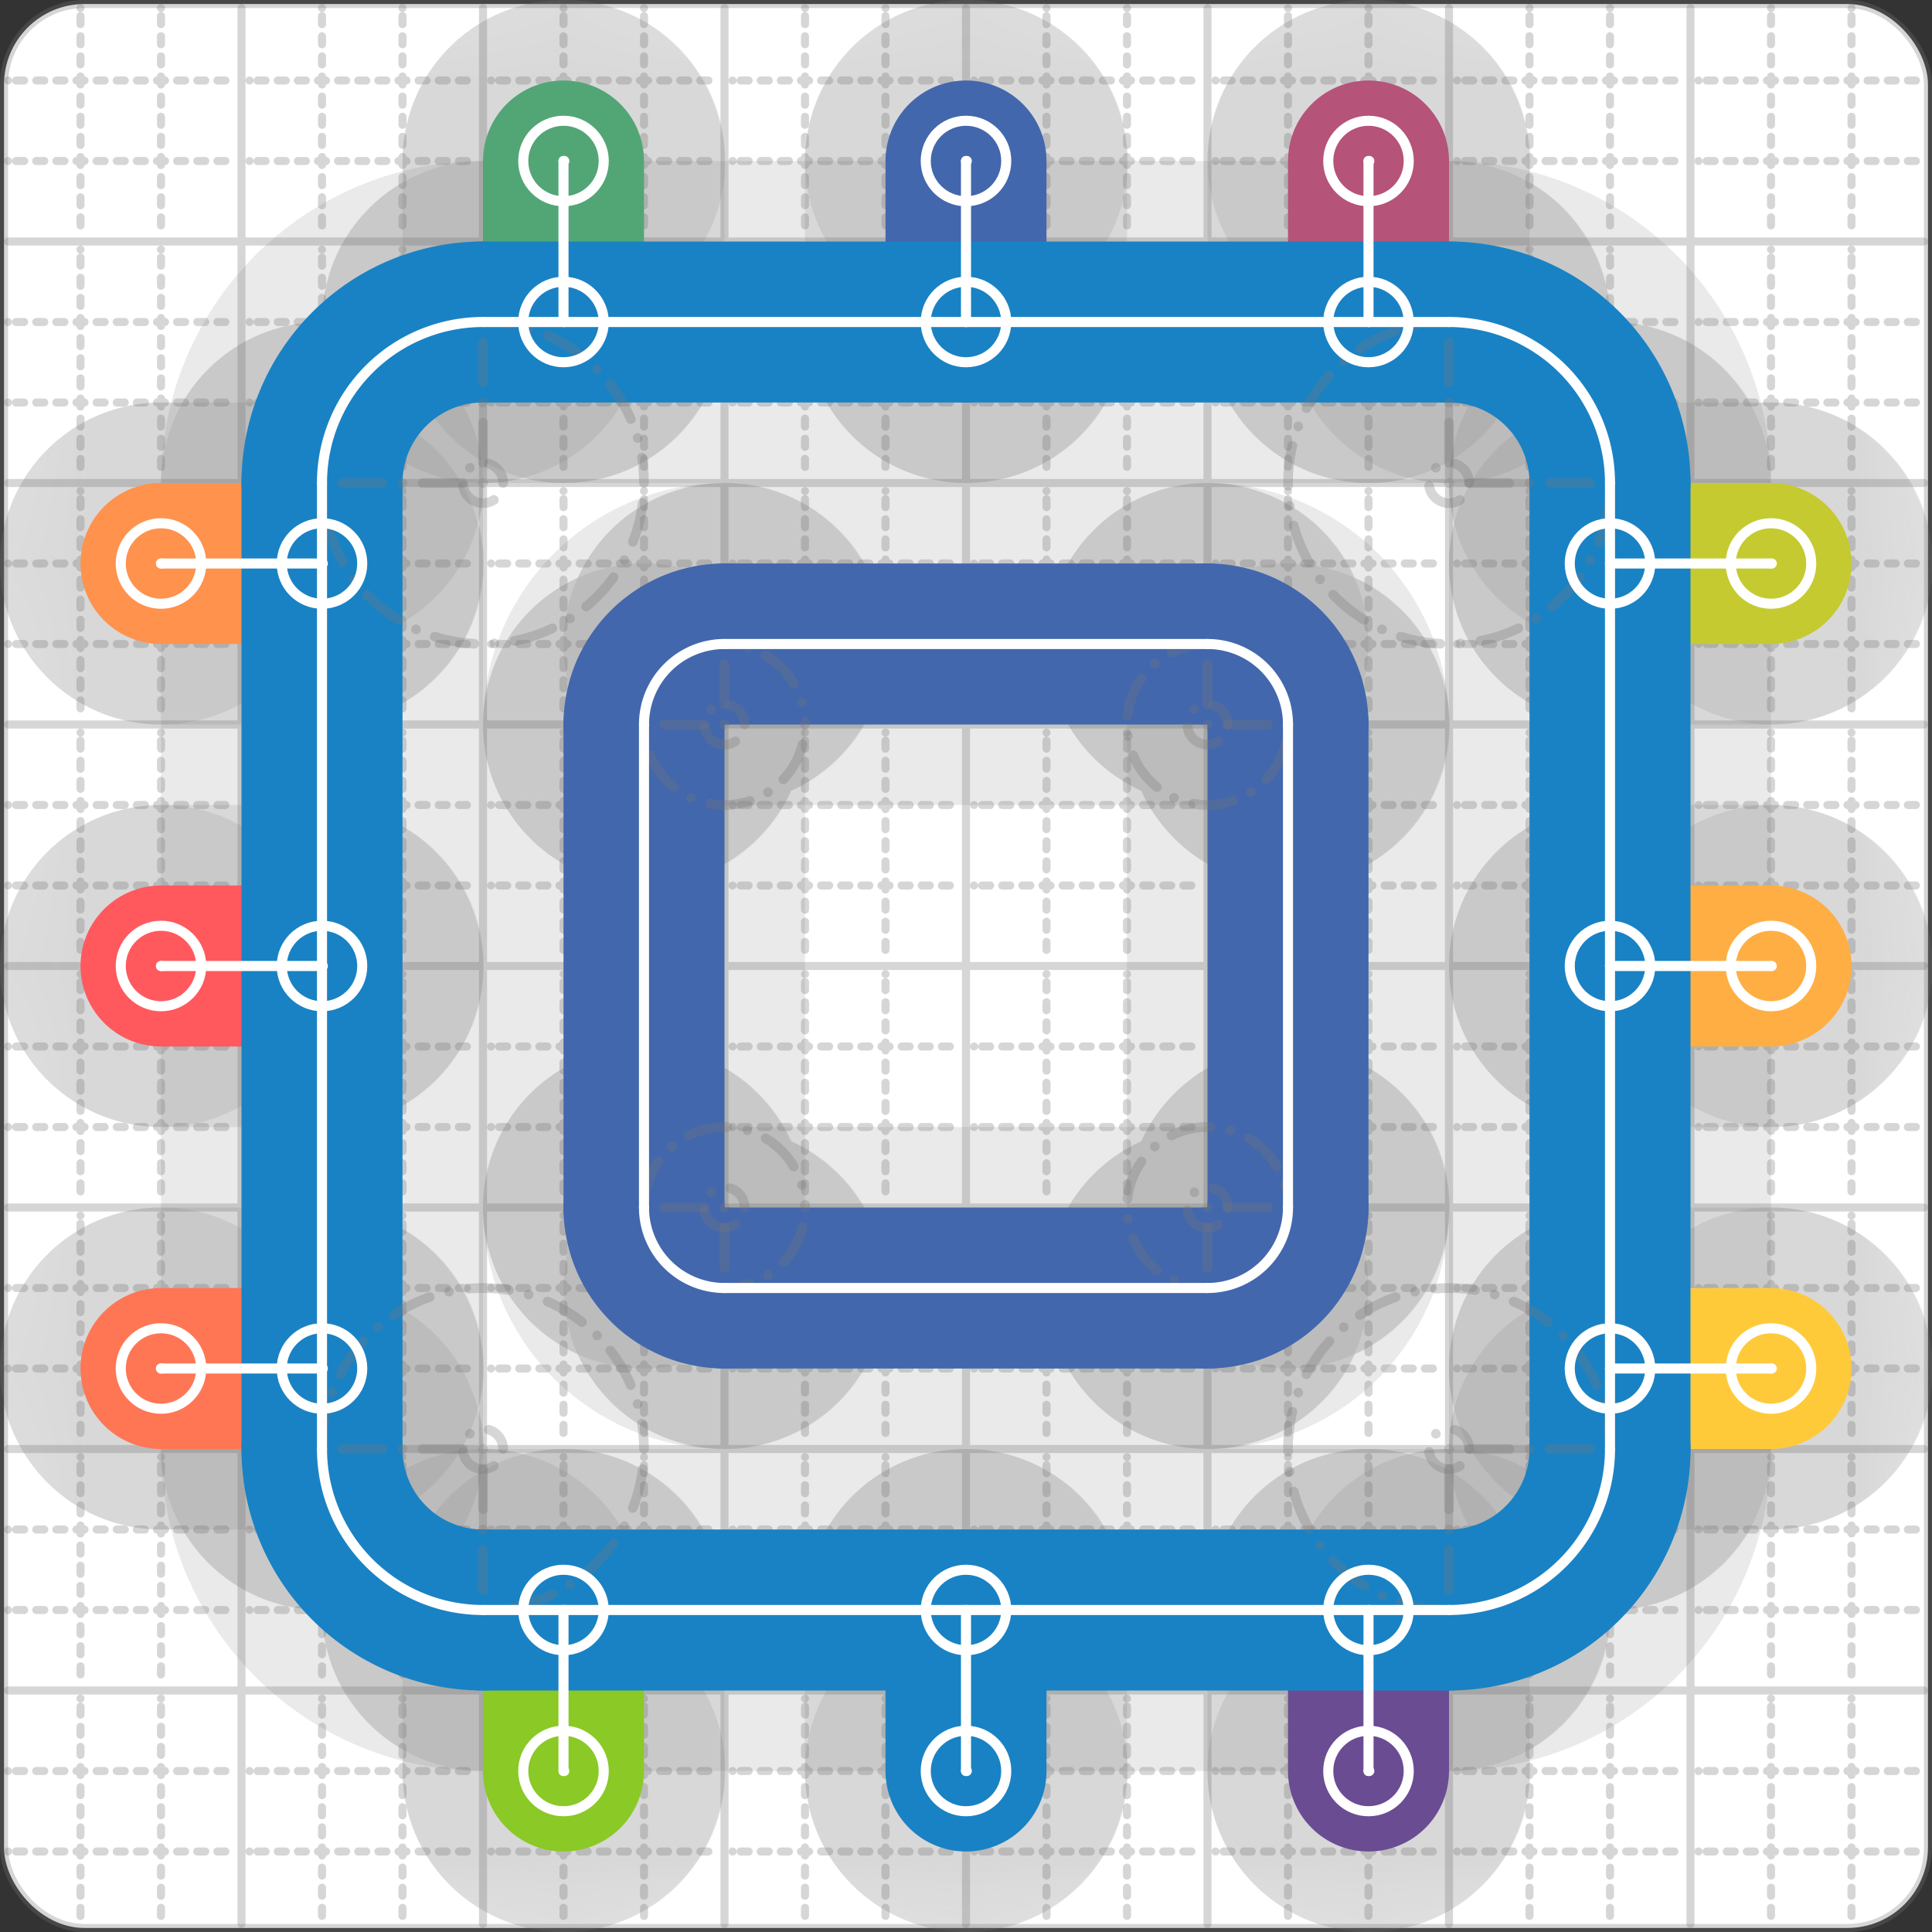 <svg xmlns="http://www.w3.org/2000/svg" width="24" height="24" viewBox="0 0 24 24" fill="none" stroke="currentColor" stroke-width="2" stroke-linecap="round" stroke-linejoin="round"><rect x="0" y="0" width="24" height="24" fill="#333333" stroke="none"/><style>
  @media screen and (prefers-color-scheme: light) {
    .svg-preview-grid-rect { fill: none }
  }
  @media screen and (prefers-color-scheme: dark) {
    .svg-preview-grid-rect { fill: none }
    .svg
    .svg-preview-grid-group,
    .svg-preview-radii-group,
    .svg-preview-shadow-mask-group,
    .svg-preview-shadow-group {
      stroke: #fff;
    }
  }
</style><g class="svg-preview-grid-group" stroke-linecap="butt" stroke-width="0.1" stroke="#777" stroke-opacity="0.3"><rect class="svg-preview-grid-rect" width="23.9" height="23.9" x="0.05" y="0.05" rx="1" fill="#fff"></rect><path stroke-dasharray="0 0.1 0.1 0.15 0.1 0.15 0.1 0.15 0.1 0.15 0.1 0.15 0.1 0.15 0.1 0.15 0.1 0.15 0.1 0.15 0.1 0.15 0.1 0.15 0 0.15" stroke-width="0.1" d="M0.1 1h23.8M1 0.1v23.8M0.1 2h23.8M2 0.1v23.8M0.1 4h23.8M4 0.1v23.8M0.1 5h23.8M5 0.1v23.8M0.1 7h23.8M7 0.1v23.8M0.1 8h23.8M8 0.1v23.8M0.1 10h23.8M10 0.1v23.8M0.1 11h23.8M11 0.1v23.8M0.1 13h23.8M13 0.1v23.8M0.1 14h23.8M14 0.1v23.8M0.1 16h23.8M16 0.1v23.8M0.1 17h23.8M17 0.1v23.8M0.1 19h23.8M19 0.1v23.8M0.1 20h23.8M20 0.1v23.8M0.1 22h23.8M22 0.1v23.8M0.1 23h23.8M23 0.1v23.8"></path><path d="M0.1 3h23.8M3 0.1v23.8M0.1 6h23.8M6 0.1v23.8M0.1 9h23.8M9 0.1v23.8M0.1 12h23.8M12 0.1v23.8M0.1 15h23.8M15 0.1v23.8M0.1 18h23.8M18 0.1v23.8M0.1 21h23.8M21 0.1v23.8"></path></g><g class="svg-preview-shadow-mask-group" stroke-width="4" stroke="#777" stroke-opacity="0.15"><mask id="svg-preview-shadow-mask-0" maskUnits="userSpaceOnUse" stroke-opacity="1" stroke-width="4" stroke="#000"><rect x="0" y="0" width="24" height="24" fill="#fff" stroke="none" rx="1"></rect><path d="M12 20h.01M12 22h.01"></path></mask><mask id="svg-preview-shadow-mask-1" maskUnits="userSpaceOnUse" stroke-opacity="1" stroke-width="4" stroke="#000"><rect x="0" y="0" width="24" height="24" fill="#fff" stroke="none" rx="1"></rect><path d="M12 2h.01M12 4h.01"></path></mask><mask id="svg-preview-shadow-mask-2" maskUnits="userSpaceOnUse" stroke-opacity="1" stroke-width="4" stroke="#000"><rect x="0" y="0" width="24" height="24" fill="#fff" stroke="none" rx="1"></rect><path d="M17 20h.01M17 22h.01"></path></mask><mask id="svg-preview-shadow-mask-3" maskUnits="userSpaceOnUse" stroke-opacity="1" stroke-width="4" stroke="#000"><rect x="0" y="0" width="24" height="24" fill="#fff" stroke="none" rx="1"></rect><path d="M17 2h.01M17 4h.01"></path></mask><mask id="svg-preview-shadow-mask-4" maskUnits="userSpaceOnUse" stroke-opacity="1" stroke-width="4" stroke="#000"><rect x="0" y="0" width="24" height="24" fill="#fff" stroke="none" rx="1"></rect><path d="M2 12h.01M4 12h.01"></path></mask><mask id="svg-preview-shadow-mask-5" maskUnits="userSpaceOnUse" stroke-opacity="1" stroke-width="4" stroke="#000"><rect x="0" y="0" width="24" height="24" fill="#fff" stroke="none" rx="1"></rect><path d="M2 17h.01M4 17h.01"></path></mask><mask id="svg-preview-shadow-mask-6" maskUnits="userSpaceOnUse" stroke-opacity="1" stroke-width="4" stroke="#000"><rect x="0" y="0" width="24" height="24" fill="#fff" stroke="none" rx="1"></rect><path d="M2 7h.01M4 7h.01"></path></mask><mask id="svg-preview-shadow-mask-7" maskUnits="userSpaceOnUse" stroke-opacity="1" stroke-width="4" stroke="#000"><rect x="0" y="0" width="24" height="24" fill="#fff" stroke="none" rx="1"></rect><path d="M20 12h.01M22 12h.01"></path></mask><mask id="svg-preview-shadow-mask-8" maskUnits="userSpaceOnUse" stroke-opacity="1" stroke-width="4" stroke="#000"><rect x="0" y="0" width="24" height="24" fill="#fff" stroke="none" rx="1"></rect><path d="M20 17h.01M22 17h.01"></path></mask><mask id="svg-preview-shadow-mask-9" maskUnits="userSpaceOnUse" stroke-opacity="1" stroke-width="4" stroke="#000"><rect x="0" y="0" width="24" height="24" fill="#fff" stroke="none" rx="1"></rect><path d="M20 7h.01M22 7h.01"></path></mask><mask id="svg-preview-shadow-mask-10" maskUnits="userSpaceOnUse" stroke-opacity="1" stroke-width="4" stroke="#000"><rect x="0" y="0" width="24" height="24" fill="#fff" stroke="none" rx="1"></rect><path d="M7 20h.01M7 22h.01"></path></mask><mask id="svg-preview-shadow-mask-11" maskUnits="userSpaceOnUse" stroke-opacity="1" stroke-width="4" stroke="#000"><rect x="0" y="0" width="24" height="24" fill="#fff" stroke="none" rx="1"></rect><path d="M7 2h.01M7 4h.01"></path></mask><mask id="svg-preview-shadow-mask-12" maskUnits="userSpaceOnUse" stroke-opacity="1" stroke-width="4" stroke="#000"><rect x="0" y="0" width="24" height="24" fill="#fff" stroke="none" rx="1"></rect><path d="M6 4h.01M18 4h.01M20 6h.01M20 18h.01M18 20h.01M6 20h.01M4 18h.01M4 6h.01"></path></mask><mask id="svg-preview-shadow-mask-13" maskUnits="userSpaceOnUse" stroke-opacity="1" stroke-width="4" stroke="#000"><rect x="0" y="0" width="24" height="24" fill="#fff" stroke="none" rx="1"></rect><path d="M9 8h.01M15 8h.01M16 9h.01M16 15h.01M15 16h.01M9 16h.01M8 15h.01M8 9h.01"></path></mask></g><g class="svg-preview-shadow-group" stroke-width="4" stroke="#777" stroke-opacity="0.15"><path mask="url(#svg-preview-shadow-mask-0)" d="M 12 20 L 12 22"></path><path mask="url(#svg-preview-shadow-mask-1)" d="M 12 2 L 12 4"></path><path mask="url(#svg-preview-shadow-mask-2)" d="M 17 20 L 17 22"></path><path mask="url(#svg-preview-shadow-mask-3)" d="M 17 2 L 17 4"></path><path mask="url(#svg-preview-shadow-mask-4)" d="M 2 12 L 4 12"></path><path mask="url(#svg-preview-shadow-mask-5)" d="M 2 17 L 4 17"></path><path mask="url(#svg-preview-shadow-mask-6)" d="M 2 7 L 4 7"></path><path mask="url(#svg-preview-shadow-mask-7)" d="M 20 12 L 22 12"></path><path mask="url(#svg-preview-shadow-mask-8)" d="M 20 17 L 22 17"></path><path mask="url(#svg-preview-shadow-mask-9)" d="M 20 7 L 22 7"></path><path mask="url(#svg-preview-shadow-mask-10)" d="M 7 20 L 7 22"></path><path mask="url(#svg-preview-shadow-mask-11)" d="M 7 2 L 7 4"></path><path mask="url(#svg-preview-shadow-mask-12)" d="M 6 4 L 18 4"></path><path mask="url(#svg-preview-shadow-mask-12)" d="M 18 4 A2 2 0 0 1 20 6"></path><path mask="url(#svg-preview-shadow-mask-12)" d="M 20 6 L 20 18"></path><path mask="url(#svg-preview-shadow-mask-12)" d="M 20 18 A2 2 0 0 1 18 20"></path><path mask="url(#svg-preview-shadow-mask-12)" d="M 18 20 L 6 20"></path><path mask="url(#svg-preview-shadow-mask-12)" d="M 6 20 A2 2 0 0 1 4 18"></path><path mask="url(#svg-preview-shadow-mask-12)" d="M 4 18 L 4 6"></path><path mask="url(#svg-preview-shadow-mask-12)" d="M 4 6 A2 2 0 0 1 6 4"></path><path mask="url(#svg-preview-shadow-mask-13)" d="M 9 8 L 15 8"></path><path mask="url(#svg-preview-shadow-mask-13)" d="M 15 8 A1 1 0 0 1 16 9"></path><path mask="url(#svg-preview-shadow-mask-13)" d="M 16 9 L 16 15"></path><path mask="url(#svg-preview-shadow-mask-13)" d="M 16 15 A1 1 0 0 1 15 16"></path><path mask="url(#svg-preview-shadow-mask-13)" d="M 15 16 L 9 16"></path><path mask="url(#svg-preview-shadow-mask-13)" d="M 9 16 A1 1 0 0 1 8 15"></path><path mask="url(#svg-preview-shadow-mask-13)" d="M 8 15 L 8 9"></path><path mask="url(#svg-preview-shadow-mask-13)" d="M 8 9 A1 1 0 0 1 9 8"></path><path d="M12 20h.01M12 22h.01M12 2h.01M12 4h.01M17 20h.01M17 22h.01M17 2h.01M17 4h.01M2 12h.01M4 12h.01M2 17h.01M4 17h.01M2 7h.01M4 7h.01M20 12h.01M22 12h.01M20 17h.01M22 17h.01M20 7h.01M22 7h.01M7 20h.01M7 22h.01M7 2h.01M7 4h.01M6 4h.01M18 4h.01M20 6h.01M20 18h.01M18 20h.01M6 20h.01M4 18h.01M4 6h.01M9 8h.01M15 8h.01M16 9h.01M16 15h.01M15 16h.01M9 16h.01M8 15h.01M8 9h.01"></path></g><g class="svg-preview-handles-group" stroke-width="0.12" stroke="#777" stroke-opacity="0.6"></g><g class="svg-preview-colored-path-group"><path d="M 12 20 L 12 22" stroke="#1982c4"></path><path d="M 12 2 L 12 4" stroke="#4267AC"></path><path d="M 17 20 L 17 22" stroke="#6a4c93"></path><path d="M 17 2 L 17 4" stroke="#B55379"></path><path d="M 2 12 L 4 12" stroke="#FF595E"></path><path d="M 2 17 L 4 17" stroke="#FF7655"></path><path d="M 2 7 L 4 7" stroke="#ff924c"></path><path d="M 20 12 L 22 12" stroke="#FFAE43"></path><path d="M 20 17 L 22 17" stroke="#ffca3a"></path><path d="M 20 7 L 22 7" stroke="#C5CA30"></path><path d="M 7 20 L 7 22" stroke="#8ac926"></path><path d="M 7 2 L 7 4" stroke="#52A675"></path><path d="M 6 4 L 18 4" stroke="#1982c4"></path><path d="M 18 4 A2 2 0 0 1 20 6" stroke="#1982c4"></path><path d="M 20 6 L 20 18" stroke="#1982c4"></path><path d="M 20 18 A2 2 0 0 1 18 20" stroke="#1982c4"></path><path d="M 18 20 L 6 20" stroke="#1982c4"></path><path d="M 6 20 A2 2 0 0 1 4 18" stroke="#1982c4"></path><path d="M 4 18 L 4 6" stroke="#1982c4"></path><path d="M 4 6 A2 2 0 0 1 6 4" stroke="#1982c4"></path><path d="M 9 8 L 15 8" stroke="#4267AC"></path><path d="M 15 8 A1 1 0 0 1 16 9" stroke="#4267AC"></path><path d="M 16 9 L 16 15" stroke="#4267AC"></path><path d="M 16 15 A1 1 0 0 1 15 16" stroke="#4267AC"></path><path d="M 15 16 L 9 16" stroke="#4267AC"></path><path d="M 9 16 A1 1 0 0 1 8 15" stroke="#4267AC"></path><path d="M 8 15 L 8 9" stroke="#4267AC"></path><path d="M 8 9 A1 1 0 0 1 9 8" stroke="#4267AC"></path></g><g class="svg-preview-radii-group" stroke-width="0.12" stroke-dasharray="0 0.25 0.25" stroke="#777" stroke-opacity="0.3"><path d="M18 4 18 6 20 6"></path><circle cy="6" cx="18" r="0.25" stroke-dasharray="0"></circle><circle cy="6" cx="18" r="2"></circle><path d="M20 18 18 18 18 20"></path><circle cy="18" cx="18" r="0.25" stroke-dasharray="0"></circle><circle cy="18" cx="18" r="2"></circle><path d="M6 20 6 18 4 18"></path><circle cy="18" cx="6" r="0.25" stroke-dasharray="0"></circle><circle cy="18" cx="6" r="2"></circle><path d="M4 6 6 6 6 4"></path><circle cy="6" cx="6" r="0.25" stroke-dasharray="0"></circle><circle cy="6" cx="6" r="2"></circle><path d="M15 8 15 9 16 9"></path><circle cy="9" cx="15" r="0.25" stroke-dasharray="0"></circle><circle cy="9" cx="15" r="1"></circle><path d="M16 15 15 15 15 16"></path><circle cy="15" cx="15" r="0.25" stroke-dasharray="0"></circle><circle cy="15" cx="15" r="1"></circle><path d="M9 16 9 15 8 15"></path><circle cy="15" cx="9" r="0.25" stroke-dasharray="0"></circle><circle cy="15" cx="9" r="1"></circle><path d="M8 9 9 9 9 8"></path><circle cy="9" cx="9" r="0.25" stroke-dasharray="0"></circle><circle cy="9" cx="9" r="1"></circle></g><g class="svg-preview-control-path-marker-mask-group" stroke-width="1" stroke="#000"><mask id="svg-preview-control-path-marker-mask-0" maskUnits="userSpaceOnUse"><rect x="0" y="0" width="24" height="24" fill="#fff" stroke="none" rx="1"></rect><path d="M12 20h.01"></path><path d="M12 22h.01"></path></mask><mask id="svg-preview-control-path-marker-mask-1" maskUnits="userSpaceOnUse"><rect x="0" y="0" width="24" height="24" fill="#fff" stroke="none" rx="1"></rect><path d="M12 2h.01"></path><path d="M12 4h.01"></path></mask><mask id="svg-preview-control-path-marker-mask-2" maskUnits="userSpaceOnUse"><rect x="0" y="0" width="24" height="24" fill="#fff" stroke="none" rx="1"></rect><path d="M17 20h.01"></path><path d="M17 22h.01"></path></mask><mask id="svg-preview-control-path-marker-mask-3" maskUnits="userSpaceOnUse"><rect x="0" y="0" width="24" height="24" fill="#fff" stroke="none" rx="1"></rect><path d="M17 2h.01"></path><path d="M17 4h.01"></path></mask><mask id="svg-preview-control-path-marker-mask-4" maskUnits="userSpaceOnUse"><rect x="0" y="0" width="24" height="24" fill="#fff" stroke="none" rx="1"></rect><path d="M2 12h.01"></path><path d="M4 12h.01"></path></mask><mask id="svg-preview-control-path-marker-mask-5" maskUnits="userSpaceOnUse"><rect x="0" y="0" width="24" height="24" fill="#fff" stroke="none" rx="1"></rect><path d="M2 17h.01"></path><path d="M4 17h.01"></path></mask><mask id="svg-preview-control-path-marker-mask-6" maskUnits="userSpaceOnUse"><rect x="0" y="0" width="24" height="24" fill="#fff" stroke="none" rx="1"></rect><path d="M2 7h.01"></path><path d="M4 7h.01"></path></mask><mask id="svg-preview-control-path-marker-mask-7" maskUnits="userSpaceOnUse"><rect x="0" y="0" width="24" height="24" fill="#fff" stroke="none" rx="1"></rect><path d="M20 12h.01"></path><path d="M22 12h.01"></path></mask><mask id="svg-preview-control-path-marker-mask-8" maskUnits="userSpaceOnUse"><rect x="0" y="0" width="24" height="24" fill="#fff" stroke="none" rx="1"></rect><path d="M20 17h.01"></path><path d="M22 17h.01"></path></mask><mask id="svg-preview-control-path-marker-mask-9" maskUnits="userSpaceOnUse"><rect x="0" y="0" width="24" height="24" fill="#fff" stroke="none" rx="1"></rect><path d="M20 7h.01"></path><path d="M22 7h.01"></path></mask><mask id="svg-preview-control-path-marker-mask-10" maskUnits="userSpaceOnUse"><rect x="0" y="0" width="24" height="24" fill="#fff" stroke="none" rx="1"></rect><path d="M7 20h.01"></path><path d="M7 22h.01"></path></mask><mask id="svg-preview-control-path-marker-mask-11" maskUnits="userSpaceOnUse"><rect x="0" y="0" width="24" height="24" fill="#fff" stroke="none" rx="1"></rect><path d="M7 2h.01"></path><path d="M7 4h.01"></path></mask></g><g class="svg-preview-control-path-group" stroke="#fff" stroke-width="0.125"><path mask="url(#svg-preview-control-path-marker-mask-0)" d="M 12 20 L 12 22"></path><path mask="url(#svg-preview-control-path-marker-mask-1)" d="M 12 2 L 12 4"></path><path mask="url(#svg-preview-control-path-marker-mask-2)" d="M 17 20 L 17 22"></path><path mask="url(#svg-preview-control-path-marker-mask-3)" d="M 17 2 L 17 4"></path><path mask="url(#svg-preview-control-path-marker-mask-4)" d="M 2 12 L 4 12"></path><path mask="url(#svg-preview-control-path-marker-mask-5)" d="M 2 17 L 4 17"></path><path mask="url(#svg-preview-control-path-marker-mask-6)" d="M 2 7 L 4 7"></path><path mask="url(#svg-preview-control-path-marker-mask-7)" d="M 20 12 L 22 12"></path><path mask="url(#svg-preview-control-path-marker-mask-8)" d="M 20 17 L 22 17"></path><path mask="url(#svg-preview-control-path-marker-mask-9)" d="M 20 7 L 22 7"></path><path mask="url(#svg-preview-control-path-marker-mask-10)" d="M 7 20 L 7 22"></path><path mask="url(#svg-preview-control-path-marker-mask-11)" d="M 7 2 L 7 4"></path><path d="M 6 4 L 18 4"></path><path d="M 18 4 A2 2 0 0 1 20 6"></path><path d="M 20 6 L 20 18"></path><path d="M 20 18 A2 2 0 0 1 18 20"></path><path d="M 18 20 L 6 20"></path><path d="M 6 20 A2 2 0 0 1 4 18"></path><path d="M 4 18 L 4 6"></path><path d="M 4 6 A2 2 0 0 1 6 4"></path><path d="M 9 8 L 15 8"></path><path d="M 15 8 A1 1 0 0 1 16 9"></path><path d="M 16 9 L 16 15"></path><path d="M 16 15 A1 1 0 0 1 15 16"></path><path d="M 15 16 L 9 16"></path><path d="M 9 16 A1 1 0 0 1 8 15"></path><path d="M 8 15 L 8 9"></path><path d="M 8 9 A1 1 0 0 1 9 8"></path></g><g class="svg-preview-control-path-marker-group" stroke="#fff" stroke-width="0.125"><path d="M12 20h.01M12 22h.01M12 2h.01M12 4h.01M17 20h.01M17 22h.01M17 2h.01M17 4h.01M2 12h.01M4 12h.01M2 17h.01M4 17h.01M2 7h.01M4 7h.01M20 12h.01M22 12h.01M20 17h.01M22 17h.01M20 7h.01M22 7h.01M7 20h.01M7 22h.01M7 2h.01M7 4h.01"></path><circle cx="12" cy="20" r="0.5"></circle><circle cx="12" cy="22" r="0.5"></circle><circle cx="12" cy="2" r="0.5"></circle><circle cx="12" cy="4" r="0.5"></circle><circle cx="17" cy="20" r="0.5"></circle><circle cx="17" cy="22" r="0.5"></circle><circle cx="17" cy="2" r="0.5"></circle><circle cx="17" cy="4" r="0.5"></circle><circle cx="2" cy="12" r="0.5"></circle><circle cx="4" cy="12" r="0.5"></circle><circle cx="2" cy="17" r="0.5"></circle><circle cx="4" cy="17" r="0.5"></circle><circle cx="2" cy="7" r="0.5"></circle><circle cx="4" cy="7" r="0.5"></circle><circle cx="20" cy="12" r="0.5"></circle><circle cx="22" cy="12" r="0.5"></circle><circle cx="20" cy="17" r="0.5"></circle><circle cx="22" cy="17" r="0.5"></circle><circle cx="20" cy="7" r="0.5"></circle><circle cx="22" cy="7" r="0.5"></circle><circle cx="7" cy="20" r="0.5"></circle><circle cx="7" cy="22" r="0.5"></circle><circle cx="7" cy="2" r="0.5"></circle><circle cx="7" cy="4" r="0.5"></circle></g><g class="svg-preview-handles-group" stroke-width="0.12" stroke="#FFF" stroke-opacity="0.3"></g></svg>